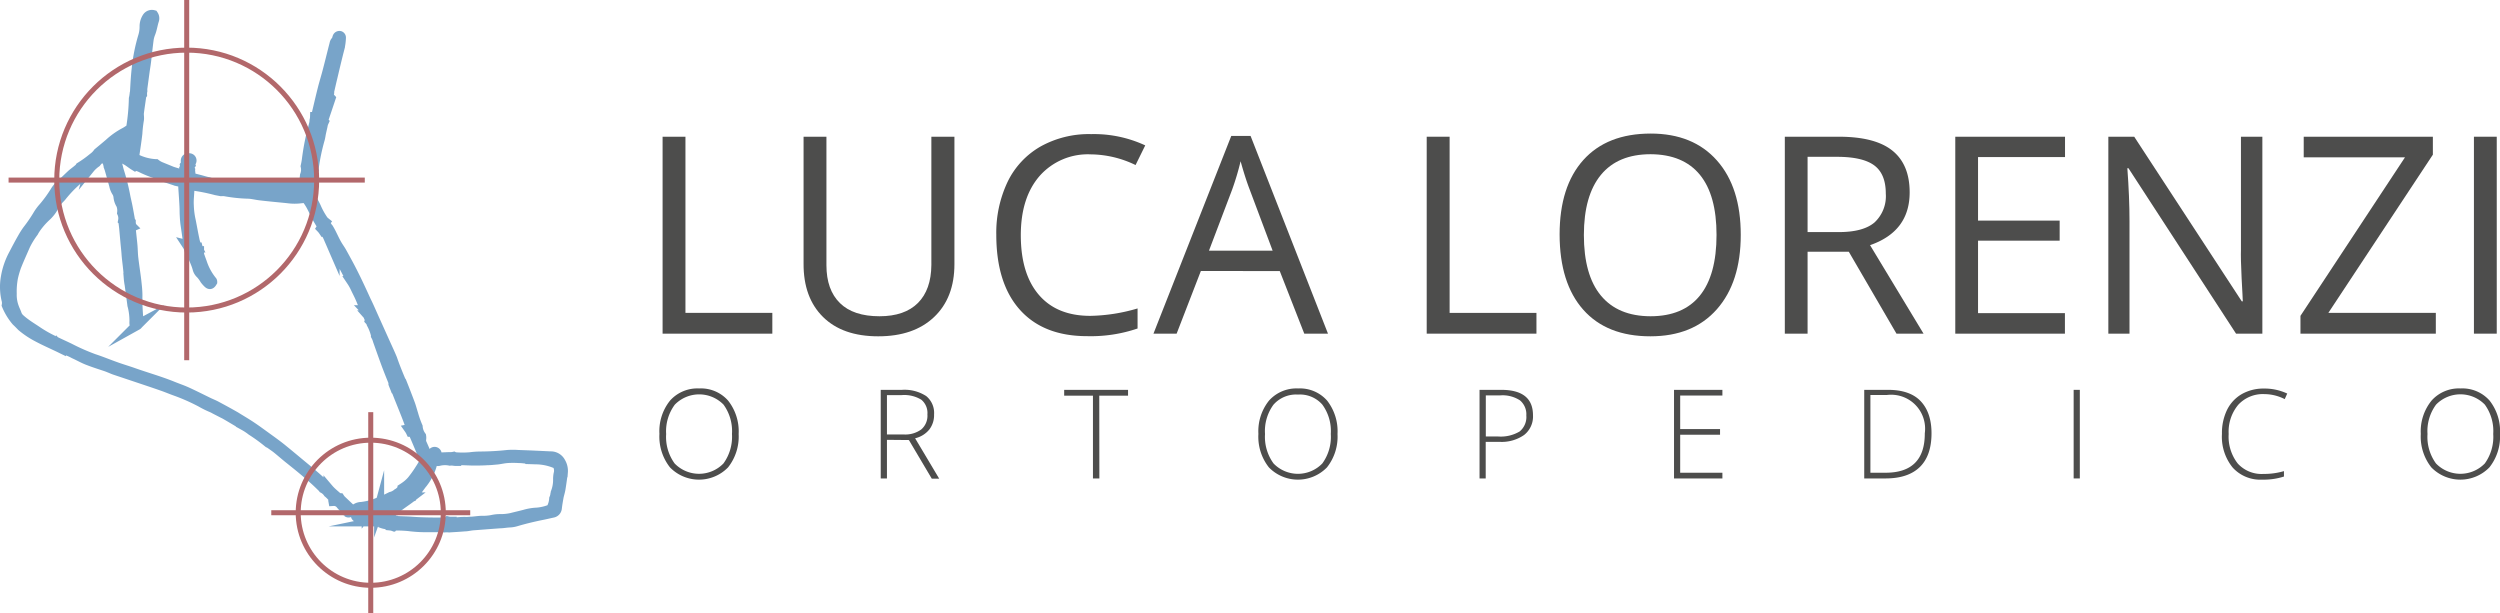 <svg xmlns="http://www.w3.org/2000/svg" viewBox="0 0 498.65 122.33"><defs><style>.cls-1{fill:#78a4c9;stroke:#78a4c9;stroke-width:2px;}.cls-1,.cls-2{stroke-miterlimit:10;}.cls-2{fill:none;stroke:#b2686b;}.cls-3{fill:#4d4d4c;}</style></defs><g id="Livello_2" data-name="Livello 2"><g id="Livello_1-2" data-name="Livello 1"><path class="cls-1" d="M111.81,92.22a2.18,2.18,0,0,0-2-1.19l-2.52-.12L106,90.85l-2.69-.1a14.21,14.21,0,0,0-2.06,0,53,53,0,0,1-5.48.31,17.68,17.68,0,0,0-2.06.15,18.33,18.33,0,0,1-2.87,0,.91.91,0,0,1-.33-.1,2.88,2.88,0,0,1-.59.07h-.37v0l-1.79.07a3.18,3.18,0,0,0-.62,0,.27.27,0,0,0-.24.32c0,.19.16.39.31.38a1.09,1.09,0,0,0,.26,0,4.94,4.94,0,0,1,2.26-.07,2.71,2.71,0,0,1,.63,0l.5.06H91c0-.06,0-.12,0-.18.21,0,.38,0,.55,0l2.66.1c1,0,2,0,3-.07.62,0,1.24-.08,1.86-.13s1.44-.26,2.17-.3a18.63,18.63,0,0,1,2.24,0c.65,0,1.31.11,2,.16s1.07.11,1.6.1a10.45,10.45,0,0,1,4.06.95,2.49,2.49,0,0,1,.27,2,5.67,5.67,0,0,0-.09,1.16,7,7,0,0,1-.48,2.55l0,0a1.59,1.59,0,0,1-.06.3,2.93,2.93,0,0,1-.24.89,4.77,4.77,0,0,1-.63,2.1,9.4,9.4,0,0,1-2.81.68,10.12,10.12,0,0,0-2.38.39c-.89.24-1.8.44-2.69.67a9.88,9.88,0,0,1-2.23.23,6.92,6.92,0,0,0-1.43.13,9,9,0,0,1-2.14.21c-.69,0-1.37.12-2.06.17-.35,0-.71.05-1.07.06a12,12,0,0,0-2.24.12,3.18,3.18,0,0,1-.7,0,1.1,1.1,0,0,0,0-.16l-.29,0a2.2,2.2,0,0,1-.5-.06.78.78,0,0,1-.57.22c-2.19,0-4.37,0-6.55-.16-.92-.07-1.85-.08-2.77-.13-.36,0-.71-.07-1.07-.11l0-.09-.77-.13a3.94,3.94,0,0,1-.66,0c-.48-.05-1-.13-1.41-.22-.1,0-.19-.1-.36-.2l1.8-.53a.33.33,0,0,1,.1-.06,13.79,13.79,0,0,0,1.33-.67,1.45,1.45,0,0,1,.27-.29c1-.89,2.16-1.6,3.23-2.42a.92.92,0,0,1,.25-.15A2.57,2.57,0,0,1,83,98.13a2.26,2.26,0,0,1,.31-.49c.39-.53.77-1.06,1.19-1.58a10.06,10.06,0,0,0,1.62-3.28,5.83,5.83,0,0,1,.88-2,.38.38,0,0,0,0-.5.41.41,0,0,0-.57-.06c-.16.12-.24.34-.5.34a3.89,3.89,0,0,0-.62.14,1.71,1.71,0,0,1-.56-.78c-.16-.42-.35-.83-.53-1.24A1.73,1.73,0,0,1,84,87.62,1.9,1.9,0,0,0,84,87a3.59,3.59,0,0,1-.69-1.87,19.76,19.76,0,0,1-.89-2.51c-.21-.66-.38-1.33-.62-2q-.84-2.25-1.73-4.47a1.57,1.57,0,0,1-.22-.38c-.58-1.39-1.15-2.78-1.63-4.2-.42-1-.83-1.89-1.26-2.83l-2.58-5.73C73.93,62,73.5,61,73,60c-1.17-2.57-2.35-5.12-3.7-7.6-.4-.73-.8-1.47-1.21-2.2-.24-.41-.52-.8-.77-1.21-.67-1.1-1.13-2.32-1.8-3.42a2.74,2.74,0,0,1-.58-1,.16.16,0,0,1-.08-.25h0a3.73,3.73,0,0,1-.33-.3,14.61,14.61,0,0,1-1.48-2.65A14.91,14.91,0,0,0,62,39.47c-.21-.32-.44-.63-.69-1a3.15,3.15,0,0,0,1.14-1.39l-.3-.69a.65.65,0,0,1,0-.14c0-.14.06-.28.1-.42a2.61,2.61,0,0,1-.05-.48,2.94,2.94,0,0,1,.39-1.5,2,2,0,0,1,0-.43,40.22,40.22,0,0,1,1.15-5.53c.15-.48.2-1,.31-1.49s.18-.79.28-1.24a3.09,3.09,0,0,1,.25-.85l-.17-.18q.77-2.26,1.52-4.51a1.2,1.2,0,0,1-.27-1.15,2.51,2.51,0,0,1,0-.27c.21-.9.41-1.81.63-2.71.46-1.95.92-3.9,1.42-5.84A10.32,10.32,0,0,0,68,7.54a.34.34,0,0,0-.21-.36.4.4,0,0,0-.45.22c-.11.27-.14.62-.34.8a1,1,0,0,0-.27.52c-.06.26-.13.52-.2.78-.41,1.63-.81,3.26-1.24,4.88-.29,1.1-.63,2.19-.91,3.29-.42,1.66-.8,3.32-1.2,5-.06.25-.08.52-.34.67a3,3,0,0,1-.1.68,3.43,3.43,0,0,1-.06.56c-.19.78-.38,1.57-.6,2.35A49.09,49.09,0,0,0,61.19,32c-.06.38-.13.77-.22,1.15A3.12,3.12,0,0,1,60.83,35a6.32,6.32,0,0,1-.15,1,.71.71,0,0,1-.13.79v0h0a.83.83,0,0,1-.3.13,14.64,14.64,0,0,1-1.87.2,2.93,2.93,0,0,1-.84,0c-.5,0-1,0-1.52,0-1.4,0-2.81,0-4.22,0-.73,0-1.45.06-2.18,0s-1.23-.08-1.84,0a6.53,6.53,0,0,1-2.12-.07A6.54,6.54,0,0,1,44,36.92v0a6.05,6.05,0,0,1-.73-.2,6.14,6.14,0,0,1-1.69-.39c-.62-.11-1.21-.32-1.82-.47s-1.14-.3-1.78-.46c0-.52-.06-.94-.06-1.35a.81.81,0,0,1,0-.16.93.93,0,0,1-.12-.43.9.9,0,0,1,.17-.55c-.11-.32.13-.51.21-.75a.45.45,0,0,0-.38-.59c-.53-.07-.81.17-.73.7a.91.91,0,0,1-.17.7.87.87,0,0,1-.15.69,4.71,4.71,0,0,1-.14,1.16,1.52,1.52,0,0,1-.37,0l-.64-.2a.87.87,0,0,1-.31-.1,27.8,27.8,0,0,1-3.38-1.21l.17,0a4.47,4.47,0,0,1-1-.57H31a10,10,0,0,1-3.8-1c-.41-.18-.47-.33-.4-.78.2-1.45.44-2.9.6-4.36A24.83,24.83,0,0,1,27.69,24c.09-.43,0-.9,0-1.34.13-1.13.32-2.26.47-3.39a.87.87,0,0,1,.17-.43,2.8,2.8,0,0,1,.06-.71h0a3.86,3.86,0,0,1,0-.5l.48-3.56c.09-.6.19-1.19.26-1.78.17-1.4.31-2.8.49-4.2A5.73,5.73,0,0,1,30,6.6c.33-.84.44-1.74.72-2.59a1.16,1.16,0,0,0-.14-1,1.11,1.11,0,0,0-1.18.42,3.29,3.29,0,0,0-.56,1.78,6.56,6.56,0,0,1-.31,2.12,35.23,35.23,0,0,0-1.25,6.26c-.18,1.55-.26,3.1-.35,4.66a1.93,1.93,0,0,1-.06.36,7.19,7.19,0,0,1-.17,1.05h0a41.58,41.58,0,0,1-.57,6c-.41.25-.84.58-1.32.82a14.62,14.62,0,0,0-3,2.14c-.74.63-1.49,1.25-2.24,1.87a4.12,4.12,0,0,1-1,1A22.67,22.67,0,0,1,16,33.33a1.39,1.39,0,0,1-.36.4c-.41.35-.85.67-1.25,1-.77.71-1.51,1.45-2.29,2.15A5.37,5.37,0,0,0,11.12,38,25.68,25.68,0,0,1,8.7,41.36,9.81,9.81,0,0,0,7.5,43a29.05,29.05,0,0,1-2,2.9,16.5,16.5,0,0,0-1,1.57c-.61,1.06-1.18,2.15-1.75,3.24A14.65,14.65,0,0,0,1.17,55.3,11.05,11.05,0,0,0,1.35,60a2.53,2.53,0,0,1,0,.87A11.91,11.91,0,0,0,3.25,64l.09.09c.33.31.64.63,1,1a17,17,0,0,0,3.14,2.1c1.52.82,3.12,1.5,4.67,2.26v-.09l.15.16a2.1,2.1,0,0,0,.26.13,9.53,9.53,0,0,1,2.23.89c1,.45,1.93,1,2.93,1.36,1.19.47,2.43.84,3.65,1.26l.5.2c.36.14.71.31,1.08.43l4.6,1.54c1.67.56,3.35,1.12,5,1.7.82.29,1.62.63,2.43.92a39.29,39.29,0,0,1,5.1,2.25,18.79,18.79,0,0,0,2.25,1.11,5.93,5.93,0,0,1,.56.29l1.36.7c.26.14.54.26.79.41,1.22.71,2.43,1.43,3.64,2.16a11.4,11.4,0,0,1,1.51,1,34.42,34.42,0,0,1,3.27,2.37l.07,0c.52.37,1,.7,1.54,1.09.87.69,1.7,1.43,2.56,2.12,1.76,1.4,3.5,2.81,5.17,4.32.51.46,1,.94,1.49,1.42a1.63,1.63,0,0,1,.17.2,2.69,2.69,0,0,1,1,.89,6.15,6.15,0,0,1,1.1,1.17l-.19,0a2.52,2.52,0,0,1,.13.47,1.71,1.71,0,0,1,1.5.71c.25.3.53.58.78.87s.32.43.5.63a.37.37,0,0,0,.49,0,.41.41,0,0,0,.13-.49.79.79,0,0,0-.21-.28l-.62-.51a3.77,3.77,0,0,1-1-1h.09a2.73,2.73,0,0,1-.41-.49.85.85,0,0,1-.47-.18c-.58-.53-1.2-1-1.76-1.66a2.74,2.74,0,0,1-.74-.74,2.37,2.37,0,0,1-.33-.26c-1.18-1.16-2.45-2.21-3.72-3.26-1.5-1.24-3-2.5-4.5-3.72-.93-.75-1.9-1.45-2.87-2.15s-2.13-1.56-3.22-2.29S48,83.77,47,83.14c-1.27-.73-2.56-1.43-3.85-2.12-.53-.29-1.09-.5-1.62-.76-1.46-.71-2.9-1.44-4.37-2.11-1-.44-2-.77-2.93-1.16-2.51-1-5.11-1.73-7.65-2.63-1.19-.42-2.4-.77-3.58-1.2-1.44-.51-2.85-1.1-4.3-1.57a42,42,0,0,1-4.85-2.14c-1.19-.57-2.39-1.1-3.57-1.7a24.49,24.49,0,0,1-2.8-1.62c-.76-.52-1.56-1-2.3-1.54a13.92,13.92,0,0,1-1.24-1,2.26,2.26,0,0,1-.64-1c-.14-.4-.34-.77-.48-1.17a7.07,7.07,0,0,1-.48-2.8,15,15,0,0,1,.24-3.21,19.1,19.1,0,0,1,.64-2.24c.57-1.45,1.22-2.86,1.84-4.29a16.5,16.5,0,0,1,1.6-2.6C7,45.63,7.48,45,8,44.38a15.39,15.39,0,0,1,1.12-1.17A7.37,7.37,0,0,0,10.81,41,3.61,3.61,0,0,1,11.5,40c.28-.34.63-.63.9-1a24.35,24.35,0,0,1,3-3.11,4.79,4.79,0,0,0,.48-.53,10.28,10.28,0,0,1,1.78-1.77s.1,0,.22-.07a.14.14,0,0,1,0,.07,5.87,5.87,0,0,1,.69-.72,6.16,6.16,0,0,1,.61-.48,4.42,4.42,0,0,1,1.38-1.19,9.86,9.86,0,0,1,1.7-1.14c-.12.26-.25.4-.26.54s-.07.22-.25.25c-.5.08-.62.27-.5.72,0,.17.13.33.17.5a.25.25,0,0,1,0,.17.85.85,0,0,1,.15.3,2.1,2.1,0,0,1,.09.61c.08.22.16.42.22.63.31,1.07.6,2.13.9,3.2a3.68,3.68,0,0,0,.58,1.39,2.44,2.44,0,0,1,.27.84,3.43,3.43,0,0,0,.54,1.59,3.41,3.41,0,0,1,.19,1.65,2.57,2.57,0,0,1,.19,1.58l.05.05c.05.44.12.94.17,1.44l.27,3c.06.65.14,1.3.19,2,.11,1.64.42,3.27.45,4.92a12.31,12.31,0,0,0,.18,1.34l.54,4c0,.12.05.23.08.35a12.35,12.35,0,0,1,.34,3,2.12,2.12,0,0,0,0,.44c0,.17.36.36.51.28a.51.51,0,0,0,.25-.33,4.88,4.88,0,0,0,0-1.08,42,42,0,0,1-.17-4.49c0-1-.12-2-.23-3-.18-1.52-.42-3-.6-4.55-.09-.8-.09-1.62-.16-2.42-.09-1-.21-2-.31-3,0-.24,0-.47,0-.7l.14-.06a1,1,0,0,0-.05-.16,2.72,2.72,0,0,1-.12-.8.63.63,0,0,1-.15-.34c-.16-.91-.32-1.83-.5-2.74-.13-.67-.3-1.34-.43-2a42.85,42.85,0,0,0-1.25-5c-.11-.34-.18-.69-.29-1.09h0L23.41,33a.94.94,0,0,1-.1-.66c-.24-.42-.1-.93-.37-1.53l1.28.78a.66.66,0,0,1,.25,0,6.15,6.15,0,0,1,1.33.73c.33.23.66.48,1,.69a4.17,4.17,0,0,1,1.28.37A20,20,0,0,0,31,34.58c.31.08.58.29.89.4,1.1.39,2.2.76,3.31,1.12a8.55,8.55,0,0,0,.88.17c.34.08.43.19.48.55,0,.18,0,.36,0,.54.09,1.44.21,2.87.26,4.31a25.86,25.86,0,0,0,.17,3c.17,1.1.32,2.19.47,3.29,0,.29.09.58.14,1l-.24-.06a3.06,3.06,0,0,1,.35.73l.12,0c.48,1.33,1.19,2.55,1.57,3.91a2,2,0,0,0,.62,1.06,6.58,6.58,0,0,1,.85,1.15,5.81,5.81,0,0,0,.66.74c.33.29.52.21.8-.27,0,0,0-.13-.06-.17a11.48,11.48,0,0,1-2-3.69c-.22-.59-.43-1.18-.64-1.78,0-.13-.08-.28-.14-.49h.21a1.86,1.86,0,0,1-.17-.41,1.73,1.73,0,0,1-.11-.32l-.09,0a5.72,5.72,0,0,1-.57-1.69c-.22-1-.38-1.94-.57-2.91-.06-.33-.12-.65-.2-1A15.9,15.9,0,0,1,37.66,41c-.08-1.24.13-2.45.12-3.68a1.61,1.61,0,0,1,.12-.38,37.4,37.4,0,0,1,5.19,1,0,0,0,0,0,0,0l1,.19a5.48,5.48,0,0,1,.7,0,30.16,30.16,0,0,0,4.55.5c.83,0,1.66.23,2.49.33s1.79.2,2.68.29,2,.19,3,.3a9.59,9.59,0,0,0,2.51,0l1-.1a11,11,0,0,1,1.15,1.76c.35.66.65,1.35,1,2,.25.48.54.94.81,1.4.1.18.2.37.3.53a1.82,1.82,0,0,1-.18.37,3.71,3.71,0,0,1,.39.48l.17-.09a8.66,8.66,0,0,1,1,1.84c.37.83.72,1.66,1.08,2.49a15.28,15.28,0,0,1,1.92,3c.5.94,1,1.88,1.48,2.83a10.13,10.13,0,0,1,.75,1.33c.33.71.7,1.39,1,2.09.13.29.24.57.36.86s.23.49.33.74.21.53.33.79a.64.64,0,0,1,.17.36c.13.22.26.44.38.67a.76.76,0,0,1,.08.11.56.56,0,0,1,0,.12c0,.11.11.22.15.33l0,0h0l.07.18a.51.51,0,0,1,0,.27,1.54,1.54,0,0,1,.35.63A9,9,0,0,1,75,66.88a.41.41,0,0,1,0,.11l.11.2a5.52,5.52,0,0,1,.27.75c.57,1.61,1.14,3.22,1.73,4.82.38,1,.8,2.07,1.22,3.09a1.65,1.65,0,0,1,.15.71c.16.42.34.84.5,1.27h0a1,1,0,0,1,.16.19c.94,2.45,2,4.87,2.85,7.35a.62.62,0,0,1-.35.21,3.76,3.76,0,0,1,.32.55l.42,0c.81,1.87,1.61,3.76,2.42,5.76-.32.56-.68,1.21-1.09,1.83a24.71,24.71,0,0,1-1.52,2.12,7.2,7.2,0,0,1-1.32,1.2c-.19.14-.39.27-.59.4a2.39,2.39,0,0,1-1,1A3.11,3.11,0,0,1,78,99.1c-.51.25-1,.51-1.54.73a.76.76,0,0,1-.23.13,14.21,14.21,0,0,1-4.13,1.16,2,2,0,0,0-.94.24c0,.42.09.57.35.6s.45,0,.73,0c-.37.38-.37.38-1.25.61a.81.81,0,0,0,0,.31c0,.1.13.24.23.26a1.91,1.91,0,0,1,.86.41c.1.08.29,0,.44.06l2.75.38a.42.42,0,0,1,.17,0,4,4,0,0,0,2.12.6l.29.09a.93.93,0,0,0,0,.13,2.68,2.68,0,0,1,.65.15h0c.12-.08.17-.14.22-.14a25.55,25.55,0,0,1,2.77.11,26.09,26.09,0,0,0,3.85.22c.93,0,1.86,0,2.78,0a4.47,4.47,0,0,1,.54.05,4,4,0,0,1,.92,0h0c1.05-.07,2.07-.12,3.08-.21.54,0,1.07-.15,1.6-.2l2.6-.2,2.78-.21c.65,0,1.31-.14,2-.17a5.1,5.1,0,0,0,1.23-.2c1.87-.56,3.78-1,5.68-1.38l1.66-.37a1,1,0,0,0,.86-.9c.08-.73.21-1.47.34-2.2.11-.56.3-1.11.39-1.67.18-1.09.32-2.19.47-3.29A3.35,3.35,0,0,0,111.81,92.22Zm-86-61.34a1.83,1.83,0,0,1-1.36-.64.6.6,0,0,0-.37-.19,1.18,1.18,0,0,1-1-.57,1.38,1.38,0,0,1,.28-.34c.84-.51,1.6-1.13,2.48-1.55.08.09.15.13.14.17C25.92,28.8,25.85,29.84,25.79,30.88ZM77.45,71.67c.07,0,.19,0,.22.11a6.2,6.2,0,0,1,.66,1.75A8.19,8.19,0,0,1,77.45,71.67Zm1.41,3.46-.22-.56C78.9,74.68,78.9,74.68,78.86,75.13Zm2.9,7.45c.15.15,0,.28,0,.4ZM79.65,77l-.32-.65C79.65,76.6,79.67,76.61,79.65,77Zm1.66,4.58c-.14-.3-.27-.59-.39-.9l-1.14-3a1,1,0,0,1-.12-.66c.09.06.23.11.26.19.53,1.41,1,2.83,1.57,4.25a1.48,1.48,0,0,1,0,.31A.86.86,0,0,1,81.31,81.55Zm.25.47s0,0,0-.07a.59.59,0,0,1,0-.13.76.76,0,0,1,.09.09S81.58,82,81.56,82Zm.2,1v0a0,0,0,0,0,0,0c.23,0,.32.21.36.46Zm.7,14.75c-.24.26-.19.8-.74.78C81.88,98.17,81.88,98.17,82.46,97.79Zm-3.15,1.56,0,.06-.15,0Zm-.16.13c0,.08,0,.18-.06.22a2.92,2.92,0,0,1-1.07.58C78.08,99.8,78.35,99.62,79.15,99.48Zm-3.53,1.86a.24.24,0,0,1,.11-.13l1.58-.85c0,.15,0,.28,0,.3a4.31,4.31,0,0,1-1.71.82A.58.58,0,0,1,75.62,101.34Zm-.06.15-.09.09,0-.11Zm-2.42,1.15a1.53,1.53,0,0,1,1.22-.56A2.77,2.77,0,0,1,73.14,102.64Z"/><line class="cls-2" x1="37.24" x2="37.24" y2="71.85"/><line class="cls-2" x1="1.71" y1="35.92" x2="72.76" y2="35.92"/><circle class="cls-2" cx="37.24" cy="35.92" r="25.92"/><line class="cls-2" x1="73.95" y1="82.21" x2="73.95" y2="122.33"/><line class="cls-2" x1="54.11" y1="102.27" x2="93.79" y2="102.27"/><circle class="cls-2" cx="73.95" cy="102.27" r="14.47"/><path class="cls-3" d="M132.16,66.55V27.27h4.56V62.41h17.33v4.14Z"/><path class="cls-3" d="M190.37,27.27V52.69q0,6.7-4.06,10.55t-11.15,3.84q-7.09,0-11-3.86t-3.88-10.64V27.27h4.56V52.9c0,3.28.9,5.79,2.69,7.55s4.42,2.63,7.9,2.63q5,0,7.65-2.64t2.69-7.59V27.27Z"/><path class="cls-3" d="M217.58,30.79a12.83,12.83,0,0,0-10.22,4.31q-3.75,4.32-3.75,11.81,0,7.71,3.61,11.91T217.52,63a35,35,0,0,0,9.38-1.48v4a28.88,28.88,0,0,1-10.07,1.53q-8.69,0-13.4-5.26t-4.71-15A23.65,23.65,0,0,1,201,36.22a16.29,16.29,0,0,1,6.55-7,19.83,19.83,0,0,1,10.09-2.47A24.26,24.26,0,0,1,228.43,29l-1.93,3.92A20.82,20.82,0,0,0,217.58,30.79Z"/><path class="cls-3" d="M260.15,66.55l-4.89-12.49H239.52l-4.83,12.49h-4.62l15.52-39.44h3.85l15.44,39.44ZM253.84,50l-4.57-12.17q-.89-2.31-1.82-5.67a53.14,53.14,0,0,1-1.69,5.67L241.14,50Z"/><path class="cls-3" d="M284.57,66.55V27.27h4.57V62.41h17.32v4.14Z"/><path class="cls-3" d="M347.21,46.86q0,9.42-4.76,14.82t-13.26,5.4q-8.69,0-13.39-5.3t-4.72-15q0-9.59,4.73-14.86t13.43-5.28q8.46,0,13.22,5.37T347.21,46.86Zm-31.29,0q0,8,3.4,12.1t9.87,4.12q6.53,0,9.86-4.11t3.33-12.11q0-7.94-3.32-12t-9.82-4.1q-6.53,0-9.92,4.12T315.92,46.86Z"/><path class="cls-3" d="M360.54,50.21V66.55H356V27.27h10.77q7.23,0,10.68,2.77c2.3,1.85,3.45,4.62,3.45,8.33q0,7.79-7.9,10.53l10.67,17.65h-5.4l-9.51-16.34Zm0-3.92h6.26q4.83,0,7.09-1.92a7.15,7.15,0,0,0,2.25-5.76q0-3.9-2.29-5.61t-7.38-1.72h-5.93Z"/><path class="cls-3" d="M411.87,66.55H390V27.27h21.89v4.06H394.54V44h16.28v4H394.54V62.46h17.33Z"/><path class="cls-3" d="M451.25,66.55H446l-21.46-33h-.22q.43,5.8.43,10.63V66.55h-4.22V27.27h5.16L447.14,60.1h.21c0-.48-.11-2-.24-4.66s-.17-4.5-.13-5.63V27.27h4.27Z"/><path class="cls-3" d="M485.85,66.55h-27V63L479.7,31.38H459.5V27.27h25.76v3.58L464.41,62.41h21.44Z"/><path class="cls-3" d="M493.45,66.55V27.27H498V66.55Z"/><path class="cls-3" d="M147.33,86.57a9.88,9.88,0,0,1-2.11,6.65,8.08,8.08,0,0,1-11.59,0,9.92,9.92,0,0,1-2.1-6.68,9.72,9.72,0,0,1,2.12-6.64,7.3,7.3,0,0,1,5.79-2.42,7.22,7.22,0,0,1,5.79,2.43A9.88,9.88,0,0,1,147.33,86.57Zm-14.46,0a9,9,0,0,0,1.69,5.87,6.78,6.78,0,0,0,9.74,0A9.07,9.07,0,0,0,146,86.57a9,9,0,0,0-1.68-5.86,6.79,6.79,0,0,0-9.72,0A8.9,8.9,0,0,0,132.87,86.57Z"/><path class="cls-3" d="M176.91,87.73v7.7h-1.24V77.76h4.21A7.94,7.94,0,0,1,184.74,79a4.33,4.33,0,0,1,1.57,3.66,4.73,4.73,0,0,1-.94,3,5.19,5.19,0,0,1-2.84,1.76l4.8,8.05h-1.48l-4.56-7.7Zm0-1.07h3.37a5.41,5.41,0,0,0,3.47-1,3.58,3.58,0,0,0,1.23-3,3.43,3.43,0,0,0-1.21-2.93,6.53,6.53,0,0,0-3.94-.92h-2.92Z"/><path class="cls-3" d="M219.28,95.43H218V78.92h-5.74V77.76H225v1.16h-5.74Z"/><path class="cls-3" d="M266.78,86.57a9.87,9.87,0,0,1-2.1,6.65,8.08,8.08,0,0,1-11.59,0A9.87,9.87,0,0,1,251,86.54a9.77,9.77,0,0,1,2.12-6.64,7.34,7.34,0,0,1,5.8-2.42,7.22,7.22,0,0,1,5.79,2.43A9.93,9.93,0,0,1,266.78,86.57Zm-14.46,0a9,9,0,0,0,1.7,5.87,6.76,6.76,0,0,0,9.73,0,9,9,0,0,0,1.69-5.88,8.94,8.94,0,0,0-1.69-5.86,5.93,5.93,0,0,0-4.85-2A6,6,0,0,0,254,80.73,8.9,8.9,0,0,0,252.32,86.57Z"/><path class="cls-3" d="M305.77,82.83A4.68,4.68,0,0,1,304,86.76a7.82,7.82,0,0,1-4.93,1.37h-2.73v7.3h-1.23V77.76h4.33C303.66,77.76,305.77,79.45,305.77,82.83Zm-9.41,4.23h2.43a7.37,7.37,0,0,0,4.32-1,3.74,3.74,0,0,0,1.33-3.2,3.62,3.62,0,0,0-1.26-3,6.34,6.34,0,0,0-3.89-1h-2.93Z"/><path class="cls-3" d="M343.55,95.43H333.9V77.76h9.65v1.13h-8.42v6.69h7.95v1.13h-7.95v7.58h8.42Z"/><path class="cls-3" d="M385.26,86.42q0,4.45-2.33,6.73c-1.56,1.52-3.84,2.28-6.86,2.28h-4.23V77.76h4.78c2.82,0,5,.73,6.43,2.21S385.26,83.59,385.26,86.42Zm-1.34,0a6.77,6.77,0,0,0-7.59-7.63h-3.26v15.5H376Q383.92,94.34,383.92,86.47Z"/><path class="cls-3" d="M413.61,95.43V77.76h1.23V95.43Z"/><path class="cls-3" d="M451.67,78.61a6.67,6.67,0,0,0-5.23,2.13,8.38,8.38,0,0,0-1.91,5.83,8.71,8.71,0,0,0,1.8,5.87,6.41,6.41,0,0,0,5.15,2.09,14.22,14.22,0,0,0,4.08-.56v1.08a13.27,13.27,0,0,1-4.37.62,7.42,7.42,0,0,1-5.86-2.41,9.74,9.74,0,0,1-2.14-6.72,10.57,10.57,0,0,1,1-4.75,7.43,7.43,0,0,1,2.93-3.17,8.76,8.76,0,0,1,4.46-1.12,10.63,10.63,0,0,1,4.63,1l-.5,1.11A9,9,0,0,0,451.67,78.61Z"/><path class="cls-3" d="M498.65,86.57a9.88,9.88,0,0,1-2.11,6.65,8.08,8.08,0,0,1-11.59,0,9.92,9.92,0,0,1-2.1-6.68A9.72,9.72,0,0,1,485,79.9a7.3,7.3,0,0,1,5.79-2.42,7.22,7.22,0,0,1,5.79,2.43A9.88,9.88,0,0,1,498.65,86.57Zm-14.46,0a9,9,0,0,0,1.69,5.87,6.78,6.78,0,0,0,9.74,0,9.07,9.07,0,0,0,1.68-5.88,9,9,0,0,0-1.68-5.86,6.79,6.79,0,0,0-9.72,0A8.9,8.9,0,0,0,484.19,86.57Z"/></g></g></svg>